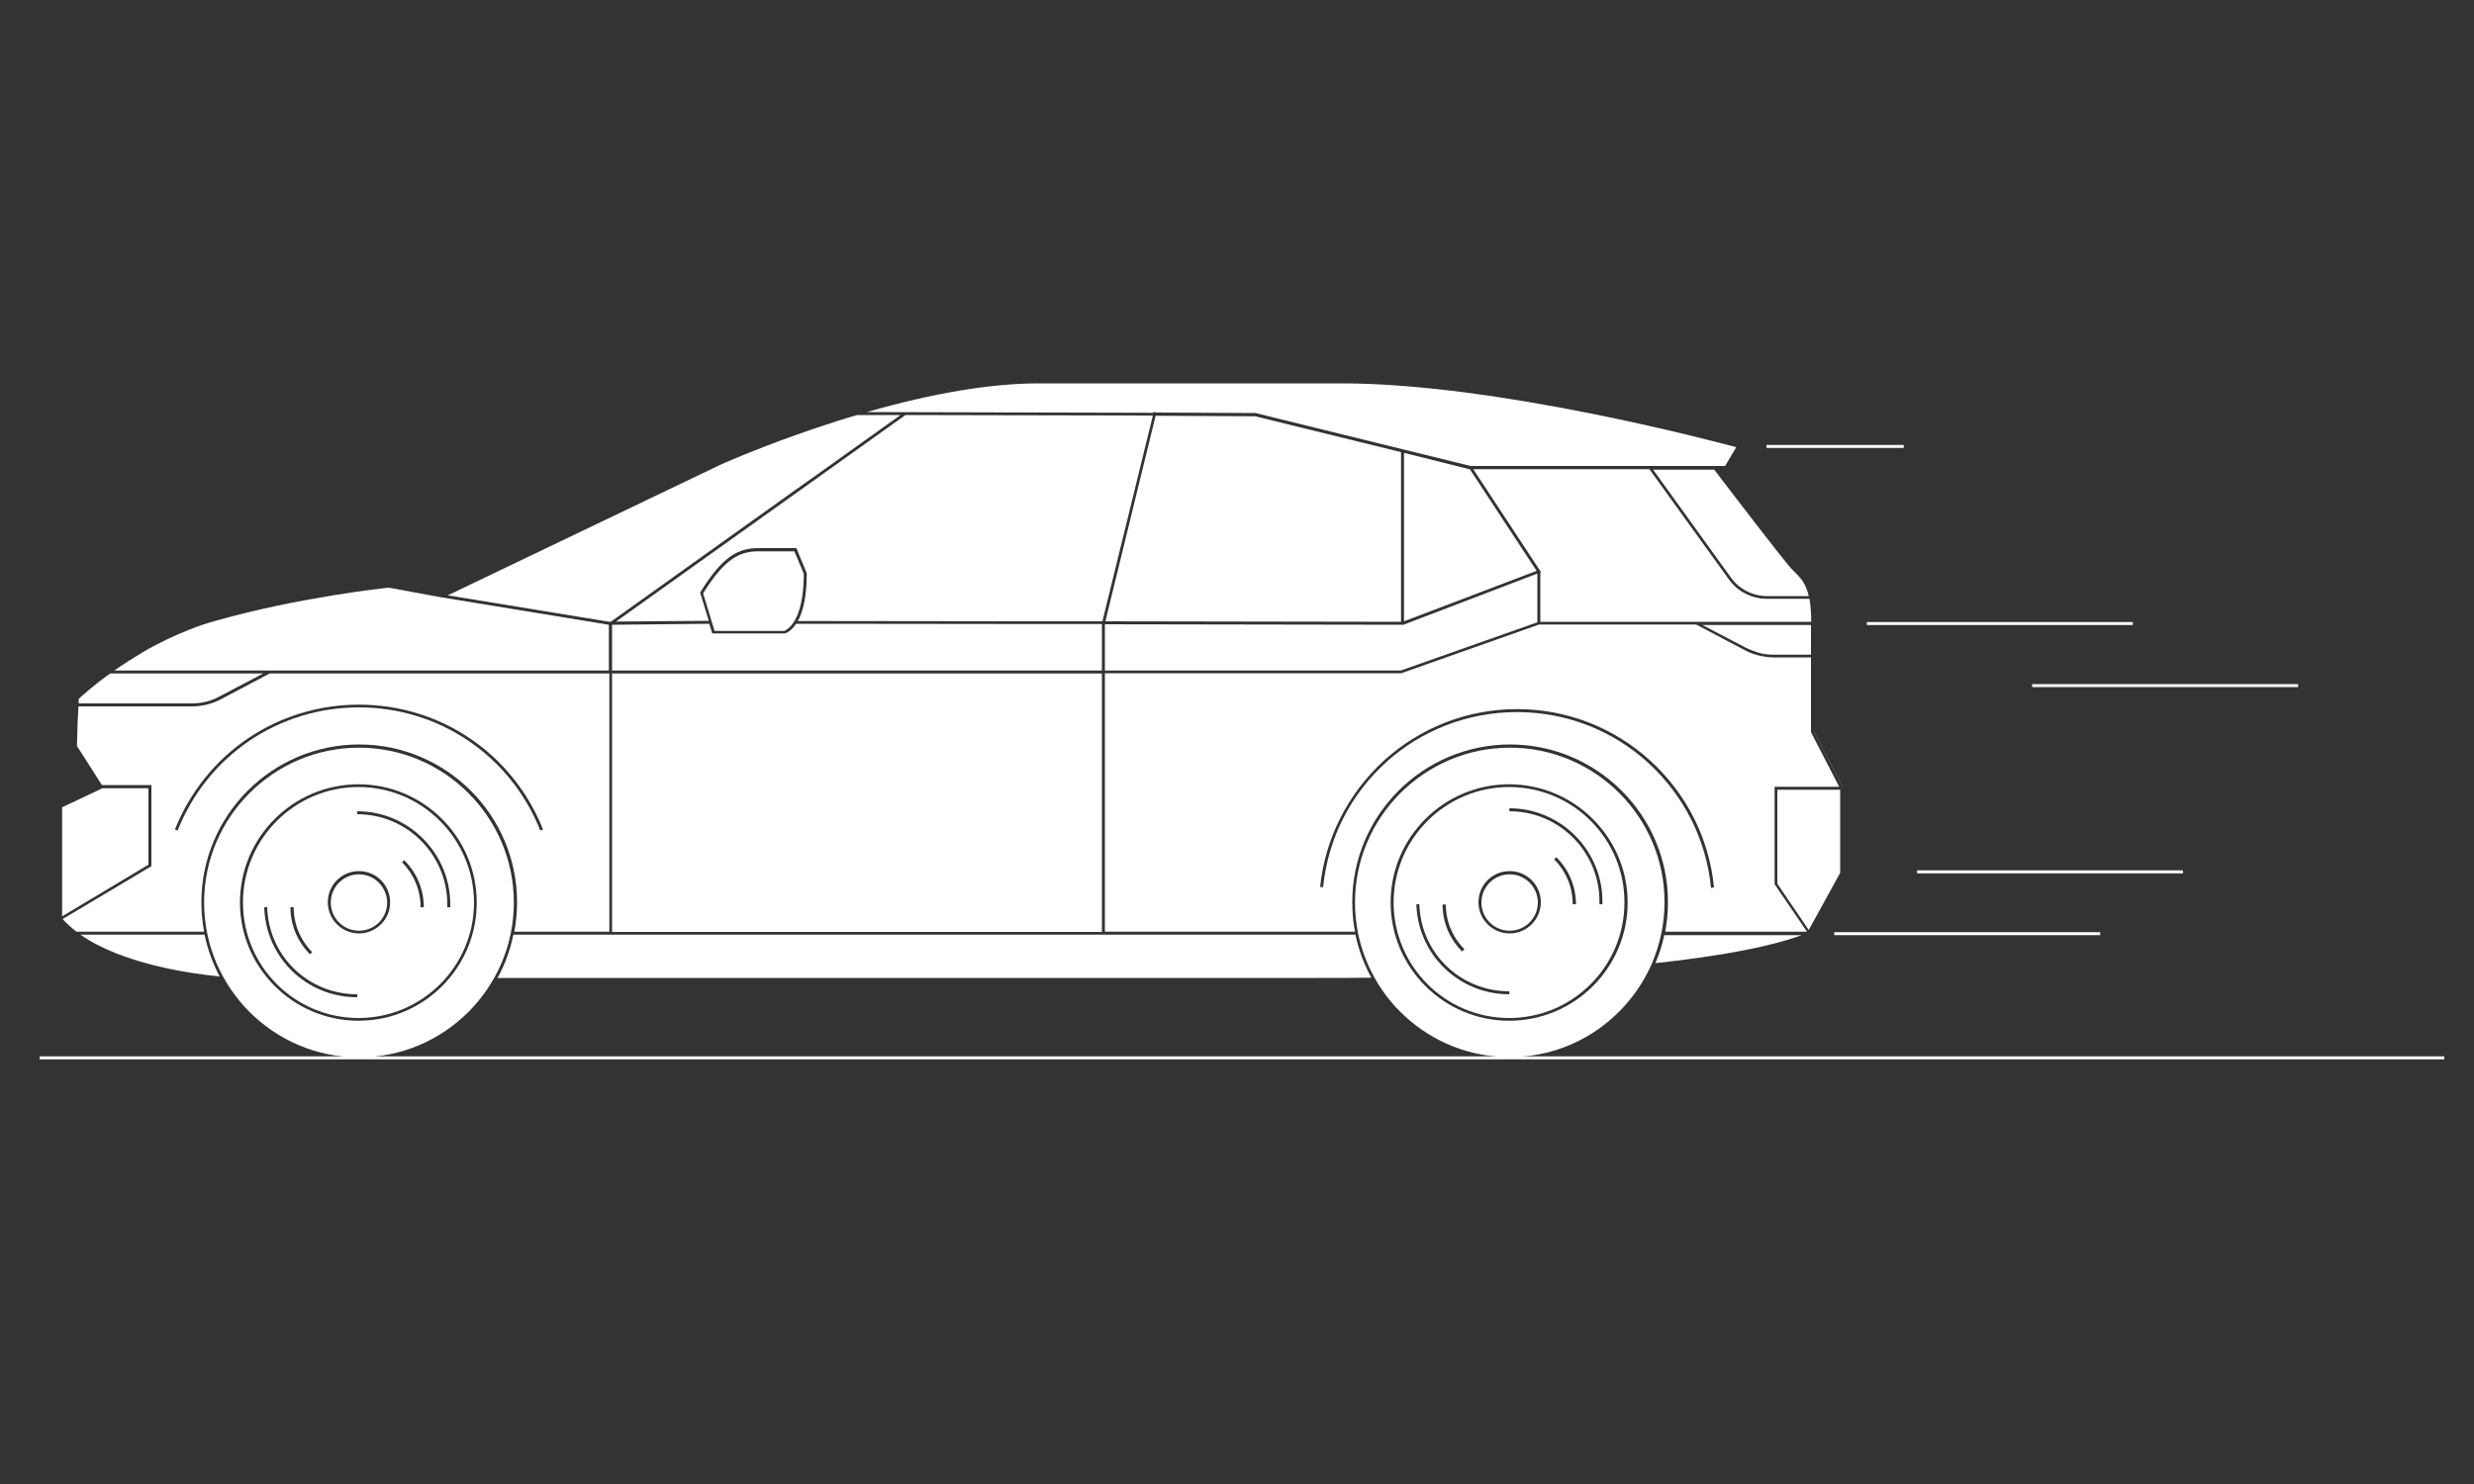 <?xml version="1.0" encoding="utf-8"?>
<!-- Generator: Adobe Illustrator 28.3.0, SVG Export Plug-In . SVG Version: 6.00 Build 0)  -->
<svg version="1.1" xmlns="http://www.w3.org/2000/svg" xmlns:xlink="http://www.w3.org/1999/xlink" x="0px" y="0px"
	 viewBox="0 0 1000 600" style="enable-background:new 0 0 1000 600;" xml:space="preserve">
<rect x="0" y="0" width="1000" height="600" fill="#333333" stroke="none"/>
<style type="text/css">
	.st0{fill:none;stroke:#000000;stroke-miterlimit:10;}
	.st1{fill:none;stroke:#003732;stroke-width:0.75;stroke-miterlimit:10;}
	.st2{fill:none;stroke:#003732;}
	.st3{fill:none;stroke:#003732;stroke-width:0.75;}
	.st4{fill:#003732;}
	.st5{fill-rule:evenodd;clip-rule:evenodd;fill:#003732;}
	.st6{fill:#B2C3C1;}
	.st7{clip-path:url(#SVGID_00000025411475605519803980000011863386290892051093_);fill:#B2C3C1;}
	.st8{clip-path:url(#SVGID_00000096755791611464240360000010259181726785132476_);fill:#B2C3C1;}
	.st9{clip-path:url(#SVGID_00000177465187913092047030000008557469790179010468_);fill:#B2C3C1;}
	.st10{clip-path:url(#SVGID_00000059309648765696890950000003281015424742253502_);}
	.st11{clip-path:url(#SVGID_00000060726344573630656490000000441277467420380309_);}
	.st12{clip-path:url(#SVGID_00000169535224572943703070000005843651967475512978_);}
	.st13{fill:none;stroke:#B2C3C1;stroke-width:0.75;stroke-miterlimit:10;}
	.st14{fill-rule:evenodd;clip-rule:evenodd;fill:none;stroke:#B2C3C1;stroke-width:0.707;stroke-miterlimit:10;}
	.st15{fill-rule:evenodd;clip-rule:evenodd;fill:none;stroke:#B2C3C1;stroke-width:0.75;stroke-miterlimit:10;}
	.st16{fill:none;stroke:#B2C3C1;stroke-width:0.749;stroke-miterlimit:10;}
	.st17{fill:none;stroke:#B2C3C1;stroke-width:0.75;stroke-miterlimit:10;}
	.st18{fill:none;stroke:#B2C3C1;stroke-width:0.75;}
	.st19{fill:none;stroke:#B2C3C1;stroke-width:0.75;stroke-linejoin:round;stroke-miterlimit:10;}
	.st20{fill:none;stroke:#B2C3C1;stroke-width:0.741;stroke-miterlimit:10;}
	.st21{fill:none;stroke:#003732;stroke-width:1.16;stroke-miterlimit:10;}
	.st22{fill:none;stroke:#FFFFFF;stroke-width:2;stroke-miterlimit:10;}
	.st23{fill:#FFFFFF;}
	.st24{fill:none;stroke:#F15A24;stroke-width:0.978;}
	.st25{fill:none;stroke:#FFFFFF;}
	.st26{fill:none;stroke:#003732;stroke-width:1.173;}
	.st27{fill:none;stroke:#FFFFFF;stroke-width:1.073;}
	.st28{fill:none;stroke:#F15A24;stroke-width:0.873;}
	.st29{fill:none;stroke:#F15A24;stroke-width:1.097;}
	.st30{fill:none;stroke:#F15A24;stroke-width:0.991;}
	.st31{fill:none;stroke:#F15A24;stroke-width:0.961;}
	.st32{fill:none;stroke:#F15A24;stroke-width:0.789;}
	.st33{fill:none;stroke:#F15A24;stroke-width:1.017;}
	.st34{fill:none;stroke:#F15A24;stroke-width:0.908;}
	.st35{fill:none;stroke:#F15A24;stroke-width:1.141;}
	.st36{fill:none;stroke:#F15A24;stroke-width:1.031;}
	.st37{fill:none;stroke:#F15A24;}
	.st38{fill:none;stroke:#F15A24;stroke-width:0.844;}
	.st39{fill:none;stroke:#003732;stroke-width:1.644;}
	.st40{opacity:0.31;}
	.st41{fill:none;}
	.st42{opacity:0.35;clip-path:url(#SVGID_00000098924569563050214580000010869077174601054592_);}
	.st43{opacity:0.53;fill:#003732;}
	.st44{opacity:0.53;}
	.st45{fill:none;stroke:#FFFFFF;stroke-width:1.04;}
	.st46{opacity:0.31;clip-path:url(#SVGID_00000066506764721420285660000001640844854000862632_);}
	.st47{fill:none;stroke:#F15A24;stroke-width:1.054;}
	.st48{fill:none;stroke:#F15A24;stroke-width:0.987;}
	.st49{fill:none;stroke:#F15A24;stroke-width:0.698;}
	.st50{fill:none;stroke:#F15A24;stroke-width:0.843;}
	.st51{fill:none;stroke:#003732;stroke-width:1.67;}
	.st52{fill:none;stroke:#003732;stroke-width:1.141;stroke-miterlimit:10;}
	.st53{fill:none;stroke:#003732;stroke-width:1.188;}
	.st54{fill:none;stroke:#003732;stroke-width:1.07;stroke-miterlimit:10;}
	.st55{fill:#003732;stroke:#FFFFFF;stroke-width:1.209;stroke-miterlimit:10;}
	.st56{fill:none;stroke:#FFFFFF;stroke-width:1.209;stroke-miterlimit:10;}
	.st57{fill:none;stroke:#003732;stroke-width:1.284;stroke-miterlimit:10;}
	.st58{enable-background:new    ;}
	.st59{fill:none;stroke:#003732;stroke-width:1.116;stroke-miterlimit:10;}
	.st60{fill:none;stroke:#003732;stroke-miterlimit:10;}
	.st61{fill:none;stroke:#003732;stroke-width:0.952;stroke-miterlimit:10;}
	.st62{fill:none;stroke:#003732;stroke-width:0.92;stroke-miterlimit:10;}
	.st63{fill:none;stroke:#003732;stroke-width:0.957;stroke-miterlimit:10;}
	.st64{fill:none;stroke:#003732;stroke-width:1.298;stroke-miterlimit:10;}
	.st65{fill:none;stroke:#003732;stroke-width:1.222;stroke-miterlimit:10;}
	.st66{fill:none;stroke:#FFFFFF;stroke-width:1.51;stroke-miterlimit:10;}
	.st67{fill:#003732;stroke:#99AFAD;stroke-width:0.5;stroke-miterlimit:10;}
	.st68{fill:none;stroke:#FFFFFF;stroke-miterlimit:10;}
	.st69{fill:none;stroke:#003732;stroke-width:0.981;}
</style>
<g id="Layer_1">
</g>
<g id="Layer_2">
	<g>
		<line class="st23" x1="686.3" y1="252" x2="686.2" y2="251.9"/>
		<polygon class="st23" points="60,349.6 25.1,370.5 25.1,326.4 41.4,318.7 60,318.7 		"/>
		<path class="st23" d="M82.7,377.9c1.2,6,3.3,11.6,6.1,16.9c-12.2-1.2-39.4-5.1-56.3-16.9L82.7,377.9z"/>
		<path class="st23" d="M77.5,284.4H31.8l0-1.8c0.9-0.9,5.5-5.1,12.7-10.3h61.9l-17.7,9.3C85.3,283.5,81.4,284.4,77.5,284.4z"/>
		<path class="st23" d="M145.1,353.5c-6.3,0-11.4,5.1-11.4,11.4c0,6.3,5.1,11.4,11.4,11.4c6.3,0,11.4-5.1,11.4-11.4
			C156.4,358.6,151.3,353.5,145.1,353.5z M145.1,353.5c-6.3,0-11.4,5.1-11.4,11.4c0,6.3,5.1,11.4,11.4,11.4
			c6.3,0,11.4-5.1,11.4-11.4C156.4,358.6,151.3,353.5,145.1,353.5z M145.1,353.5c-6.3,0-11.4,5.1-11.4,11.4
			c0,6.3,5.1,11.4,11.4,11.4c6.3,0,11.4-5.1,11.4-11.4C156.4,358.6,151.3,353.5,145.1,353.5z M145.1,353.5
			c-6.3,0-11.4,5.1-11.4,11.4c0,6.3,5.1,11.4,11.4,11.4c6.3,0,11.4-5.1,11.4-11.4C156.4,358.6,151.3,353.5,145.1,353.5z
			 M145.1,353.5c-6.3,0-11.4,5.1-11.4,11.4c0,6.3,5.1,11.4,11.4,11.4c6.3,0,11.4-5.1,11.4-11.4C156.4,358.6,151.3,353.5,145.1,353.5
			z M145.1,353.5c-6.3,0-11.4,5.1-11.4,11.4c0,6.3,5.1,11.4,11.4,11.4c6.3,0,11.4-5.1,11.4-11.4
			C156.4,358.6,151.3,353.5,145.1,353.5z M145.1,353.5c-6.3,0-11.4,5.1-11.4,11.4c0,6.3,5.1,11.4,11.4,11.4
			c6.3,0,11.4-5.1,11.4-11.4C156.4,358.6,151.3,353.5,145.1,353.5z M145.1,353.5c-6.3,0-11.4,5.1-11.4,11.4
			c0,6.3,5.1,11.4,11.4,11.4c6.3,0,11.4-5.1,11.4-11.4C156.4,358.6,151.3,353.5,145.1,353.5z M145.1,353.5
			c-6.3,0-11.4,5.1-11.4,11.4c0,6.3,5.1,11.4,11.4,11.4c6.3,0,11.4-5.1,11.4-11.4C156.4,358.6,151.3,353.5,145.1,353.5z
			 M145.1,353.5c-6.3,0-11.4,5.1-11.4,11.4c0,6.3,5.1,11.4,11.4,11.4c6.3,0,11.4-5.1,11.4-11.4C156.4,358.6,151.3,353.5,145.1,353.5
			z M144.9,318.2c-25.7,0-46.7,20.9-46.7,46.7c0,25.7,20.9,46.7,46.7,46.7c25.7,0,46.7-20.9,46.7-46.7
			C191.5,339.2,170.6,318.2,144.9,318.2z M118.7,366.8c0,6.9,2.7,13.3,7.5,18.2l-0.9,0.8c-5.1-5.1-7.9-11.8-7.9-19H118.7z
			 M144.4,403.2c-20.5,0-37-16-37.6-36.4l1.2,0c0.6,19.8,16.6,35.2,36.4,35.2V403.2z M145.1,377.4c-6.9,0-12.6-5.6-12.6-12.6
			s5.6-12.6,12.6-12.6c6.9,0,12.6,5.6,12.6,12.6S152,377.4,145.1,377.4z M170,366.8c0-6.9-2.7-13.3-7.5-18.2l0.9-0.8
			c5.1,5.1,7.9,11.8,7.9,19H170z M180.8,366.8c0-0.4,0-0.8,0-1.2c0-20.1-16.3-36.4-36.4-36.4V328c20.7,0,37.6,16.9,37.6,37.6
			c0,0.4,0,0.8,0,1.2L180.8,366.8z M145.1,353.5c-6.3,0-11.4,5.1-11.4,11.4c0,6.3,5.1,11.4,11.4,11.4c6.3,0,11.4-5.1,11.4-11.4
			C156.4,358.6,151.3,353.5,145.1,353.5z M145.1,353.5c-6.3,0-11.4,5.1-11.4,11.4c0,6.3,5.1,11.4,11.4,11.4
			c6.3,0,11.4-5.1,11.4-11.4C156.4,358.6,151.3,353.5,145.1,353.5z M145.1,353.5c-6.3,0-11.4,5.1-11.4,11.4
			c0,6.3,5.1,11.4,11.4,11.4c6.3,0,11.4-5.1,11.4-11.4C156.4,358.6,151.3,353.5,145.1,353.5z M145.1,353.5
			c-6.3,0-11.4,5.1-11.4,11.4c0,6.3,5.1,11.4,11.4,11.4c6.3,0,11.4-5.1,11.4-11.4C156.4,358.6,151.3,353.5,145.1,353.5z
			 M145.1,353.5c-6.3,0-11.4,5.1-11.4,11.4c0,6.3,5.1,11.4,11.4,11.4c6.3,0,11.4-5.1,11.4-11.4C156.4,358.6,151.3,353.5,145.1,353.5
			z M145.1,353.5c-6.3,0-11.4,5.1-11.4,11.4c0,6.3,5.1,11.4,11.4,11.4c6.3,0,11.4-5.1,11.4-11.4
			C156.4,358.6,151.3,353.5,145.1,353.5z M145.1,353.5c-6.3,0-11.4,5.1-11.4,11.4c0,6.3,5.1,11.4,11.4,11.4
			c6.3,0,11.4-5.1,11.4-11.4C156.4,358.6,151.3,353.5,145.1,353.5z M145.1,353.5c-6.3,0-11.4,5.1-11.4,11.4
			c0,6.3,5.1,11.4,11.4,11.4c6.3,0,11.4-5.1,11.4-11.4C156.4,358.6,151.3,353.5,145.1,353.5z M145.1,353.5
			c-6.3,0-11.4,5.1-11.4,11.4c0,6.3,5.1,11.4,11.4,11.4c6.3,0,11.4-5.1,11.4-11.4C156.4,358.6,151.3,353.5,145.1,353.5z
			 M145.1,353.5c-6.3,0-11.4,5.1-11.4,11.4c0,6.3,5.1,11.4,11.4,11.4c6.3,0,11.4-5.1,11.4-11.4C156.4,358.6,151.3,353.5,145.1,353.5
			z M145.1,353.5c-6.3,0-11.4,5.1-11.4,11.4c0,6.3,5.1,11.4,11.4,11.4c6.3,0,11.4-5.1,11.4-11.4
			C156.4,358.6,151.3,353.5,145.1,353.5z"/>
		<path class="st23" d="M145.1,302.3c-34.5,0-62.6,28.1-62.6,62.6c0,34.5,28.1,62.6,62.6,62.6c34.5,0,62.6-28.1,62.6-62.6
			C207.7,330.4,179.6,302.3,145.1,302.3z M144.9,412.7c-26.4,0-47.9-21.5-47.9-47.8c0-26.4,21.5-47.8,47.9-47.8
			c26.4,0,47.8,21.5,47.8,47.8C192.7,391.3,171.3,412.7,144.9,412.7z"/>
		<path class="st23" d="M246.2,271.1h-200c4-2.8,8-5.3,12-7.7c2.9-1.7,6-3.3,9.1-4.8c6.7-3.2,13.5-5.9,20.2-7.7
			c33.2-9.4,68.2-13.2,69.6-13.3l0.1,0l21.6,4h0l0.2,0l67.1,11h0V271.1z"/>
		<path class="st23" d="M109,272.3l-19.7,10.4c-3.6,1.9-7.6,2.9-11.7,2.9H31.7l-0.1,2.1l-0.2,4.4l-0.2,6l-0.1,3.5l10.1,15.8h20v32.8
			l-35.9,21.4c1.6,1.7,3.4,3.4,5.6,5.1l51.6,0c-0.7-3.8-1.1-7.8-1.1-11.9c0-35.2,28.6-63.8,63.8-63.8c35.2,0,63.8,28.6,63.8,63.8
			c0,4.1-0.4,8-1.1,11.9l38.4,0V272.3H109z M218.4,335.8c-12-30.2-40.8-49.8-73.3-49.8c-32.5,0-61.3,19.5-73.3,49.8l-1.1-0.4
			c12.2-30.7,41.4-50.5,74.4-50.5c33,0,62.2,19.8,74.4,50.5L218.4,335.8z"/>
		<path class="st23" d="M288.8,255l-4.6-15.1c8.8-14.2,14.9-17,22.4-17h14.5l3.8,9.1c0,20.1-7.3,22.8-7.9,23.1H288.8z"/>
		<path class="st23" d="M246.3,251.4L181,240.7L291,188c0.1-0.1,12.4-5.6,30.6-12.1c3.6-1.3,6.6-2.3,9.6-3.3
			c5.3-1.8,10.3-3.4,15.3-4.8l17.5,0l-33.2,23.7l-9.6,6.8l-74.2,53L246.3,251.4z"/>
		<path class="st23" d="M445.4,271.1H247.4v-18.5l39.3-0.4l1.2,3.9h29.2l0.1,0c0.2,0,2.4-0.6,4.6-3.9h9.1l90.1,0.1l24.4,0V271.1z"/>
		<polygon class="st23" points="247.4,272.3 445.4,272.3 445.4,376.8 247.4,376.8 		"/>
		<path class="st23" d="M445.6,251.2l-24.6,0l-90.1-0.1h-8.4c1.9-3.5,3.6-9.4,3.6-19.3l-4.2-10.2h-15.2c-8,0-14.4,2.9-23.6,17.8
			l-0.1,0.2l3.5,11.4l-37.5,0.3l117-83.5l100,0.2L445.6,251.2z"/>
		<path class="st23" d="M547.9,378c1.3,6.1,3.4,11.8,6.4,17.3c-7.2,0.1-14.8,0.1-22.5,0.1H201.1c3-5.4,5.1-11.2,6.4-17.5l39.3,0
			l199.1,0H547.9z"/>
		<polygon class="st23" points="566.3,251.4 446.8,251.2 467.1,168.1 507.3,168.3 566.3,182.8 		"/>
		<polygon class="st23" points="593.9,189.7 593.9,189.7 594.1,189.7 621.1,230.8 567.5,251.2 567.5,183.1 		"/>
		<polygon class="st23" points="566.2,271.1 446.6,271.1 446.6,252.4 566.9,252.6 567.3,252.6 567.4,252.6 567.5,252.6 567.5,252.5 
			621.4,231.9 621.4,251.6 		"/>
		<path class="st23" d="M610.2,353.5c-6.3,0-11.4,5.1-11.4,11.4c0,6.3,5.1,11.4,11.4,11.4s11.4-5.1,11.4-11.4
			C621.6,358.6,616.5,353.5,610.2,353.5z M610.2,353.5c-6.3,0-11.4,5.1-11.4,11.4c0,6.3,5.1,11.4,11.4,11.4s11.4-5.1,11.4-11.4
			C621.6,358.6,616.5,353.5,610.2,353.5z M610.2,353.5c-6.3,0-11.4,5.1-11.4,11.4c0,6.3,5.1,11.4,11.4,11.4s11.4-5.1,11.4-11.4
			C621.6,358.6,616.5,353.5,610.2,353.5z M610.2,353.5c-6.3,0-11.4,5.1-11.4,11.4c0,6.3,5.1,11.4,11.4,11.4s11.4-5.1,11.4-11.4
			C621.6,358.6,616.5,353.5,610.2,353.5z M610,318.2c-25.7,0-46.7,20.9-46.7,46.7c0,25.7,20.9,46.7,46.7,46.7
			c25.7,0,46.6-20.9,46.6-46.7C656.7,339.2,635.8,318.2,610,318.2z M584.4,365.6c0,6.9,2.7,13.3,7.5,18.2l-0.9,0.9
			c-5.1-5.1-7.9-11.8-7.9-19H584.4z M610.1,402c-20.4,0-37-16-37.6-36.4l1.2,0c0.6,19.8,16.6,35.2,36.4,35.2V402z M610.2,377.4
			c-6.9,0-12.6-5.6-12.6-12.6s5.6-12.6,12.6-12.6s12.6,5.6,12.6,12.6S617.1,377.4,610.2,377.4z M635.7,365.6
			c0-6.9-2.7-13.3-7.5-18.2l0.9-0.8c5.1,5.1,7.9,11.8,7.9,19H635.7z M646.5,365.6c0-0.4,0-0.8,0-1.2c0-20.1-16.3-36.4-36.4-36.4
			v-1.2c20.7,0,37.6,16.9,37.6,37.6c0,0.4,0,0.8,0,1.2L646.5,365.6z M610.2,353.5c-6.3,0-11.4,5.1-11.4,11.4
			c0,6.3,5.1,11.4,11.4,11.4s11.4-5.1,11.4-11.4C621.6,358.6,616.5,353.5,610.2,353.5z M610.2,353.5c-6.3,0-11.4,5.1-11.4,11.4
			c0,6.3,5.1,11.4,11.4,11.4s11.4-5.1,11.4-11.4C621.6,358.6,616.5,353.5,610.2,353.5z M610.2,353.5c-6.3,0-11.4,5.1-11.4,11.4
			c0,6.3,5.1,11.4,11.4,11.4s11.4-5.1,11.4-11.4C621.6,358.6,616.5,353.5,610.2,353.5z"/>
		<path class="st23" d="M610.3,302.3c-34.5,0-62.6,28.1-62.6,62.5c0,4.2,0.4,8.3,1.2,12.4c1.3,6.4,3.6,12.6,6.8,18.3
			c3.2,5.7,7.2,10.8,12,15.2c11.6,10.8,26.7,16.7,42.5,16.7c15.8,0,30.9-5.9,42.5-16.7c6.3-5.8,11.4-13,14.9-20.9
			c3.4-7.9,5.2-16.3,5.2-25C672.9,330.4,644.8,302.3,610.3,302.3z M610,412.7c-26.4,0-47.9-21.5-47.9-47.8
			c0-26.4,21.5-47.8,47.9-47.8c26.4,0,47.9,21.5,47.9,47.8C657.9,391.3,636.4,412.7,610,412.7z"/>
		<path class="st23" d="M466.2,166.9l-115.8-0.3c26.8-7.7,50.2-11.6,69.6-11.6h122.3c62.6,0,150.4,23.4,159.5,25.8l-4.5,7.6h-5.4
			l0,0h-97.5l-86.9-21.4l-40.1-0.2h0l-1.2-0.3L466.2,166.9z"/>
		<path class="st23" d="M672.7,378.1l55.5,0c-2.7,1-7.7,2.7-16.1,4.6c-11.5,2.6-26,4.9-43,6.7C670.7,385.7,671.9,381.9,672.7,378.1z
			"/>
		<path class="st23" d="M692.9,189.9c3.5,4.6,11.7,15.3,18.9,24.6c3.3,4.2,11.1,14.4,13.2,16.4c2.7,2.6,4.9,4.8,6.1,10.1h-16.9
			c-5.7,0-11.2-2.8-14.5-7.4l-31.5-43.7h24.6L692.9,189.9z"/>
		<path class="st23" d="M714.2,242.1h17.2c0.4,2.4,0.7,5.4,0.7,9.2v0.1H622.6v-19.9l0.3-0.1l-0.3-0.5l-27.1-41.2h71.2l32,44.4
			C702.2,239.1,708,242.1,714.2,242.1z"/>
		<path class="st23" d="M705.7,261.9l-17.6-9.2H732v12h-15.2c-1.5,0-3-0.2-4.5-0.4C710,263.7,707.8,262.9,705.7,261.9z"/>
		<path class="st23" d="M733.1,247.6c0-0.8-0.1-1.5-0.2-2.2C733,246.1,733.1,246.8,733.1,247.6z"/>
		<path class="st23" d="M717.2,318.1h26.2L732,296v-30.2h-15.2c-1.6,0-3.2-0.2-4.7-0.5c-2.5-0.5-4.8-1.3-7-2.5l-19.5-10.3h-63.5
			l-55.7,19.7H446.6l0,104.5h101.1c-0.8-3.9-1.1-8-1.1-12c0-35.1,28.6-63.7,63.8-63.7c35.1,0,63.8,28.6,63.8,63.7
			c0,4.1-0.4,8.1-1.1,12l57.3,0l-13.1-19.2V318.1z M691.6,359c-1.9-19.4-10.9-37.3-25.3-50.5c-14.5-13.3-33.4-20.6-53.1-20.6
			c-40.6,0-74.3,30.4-78.4,70.8l-1.2-0.1c2-19.6,11.2-37.7,25.8-51.1c14.8-13.4,33.8-20.8,53.8-20.8c20,0,39.1,7.4,53.9,20.9
			c14.7,13.4,23.8,31.6,25.7,51.2L691.6,359z"/>
		<polygon class="st23" points="743.8,319.3 743.8,352.9 731.1,376 718.4,357.3 718.4,319.3 		"/>
		<line class="st23" x1="467.4" y1="166.8" x2="467.3" y2="167.5"/>
	</g>
	<g>
		<rect x="16" y="427.1" class="st23" width="972" height="1.2"/>
	</g>
	<g>
		<rect x="741.4" y="376.9" class="st23" width="107.5" height="1.2"/>
	</g>
	<g>
		<rect x="754.6" y="251.5" class="st23" width="107.5" height="1.2"/>
	</g>
	<g>
		<rect x="714" y="179.9" class="st23" width="55.5" height="1.2"/>
	</g>
	<g>
		<rect x="774.9" y="351.9" class="st23" width="107.5" height="1.2"/>
	</g>
	<g>
		<path class="st23" d="M733.2,295.7c0,0.1,0,0.1,0,0.1l11.8,22.8v-0.1L733.2,295.7z M31.5,292.1l-0.2,6l0.4-10.4L31.5,292.1z"/>
	</g>
	<g>
		<rect x="821.4" y="276.6" class="st23" width="107.5" height="1.2"/>
	</g>
</g>
</svg>
